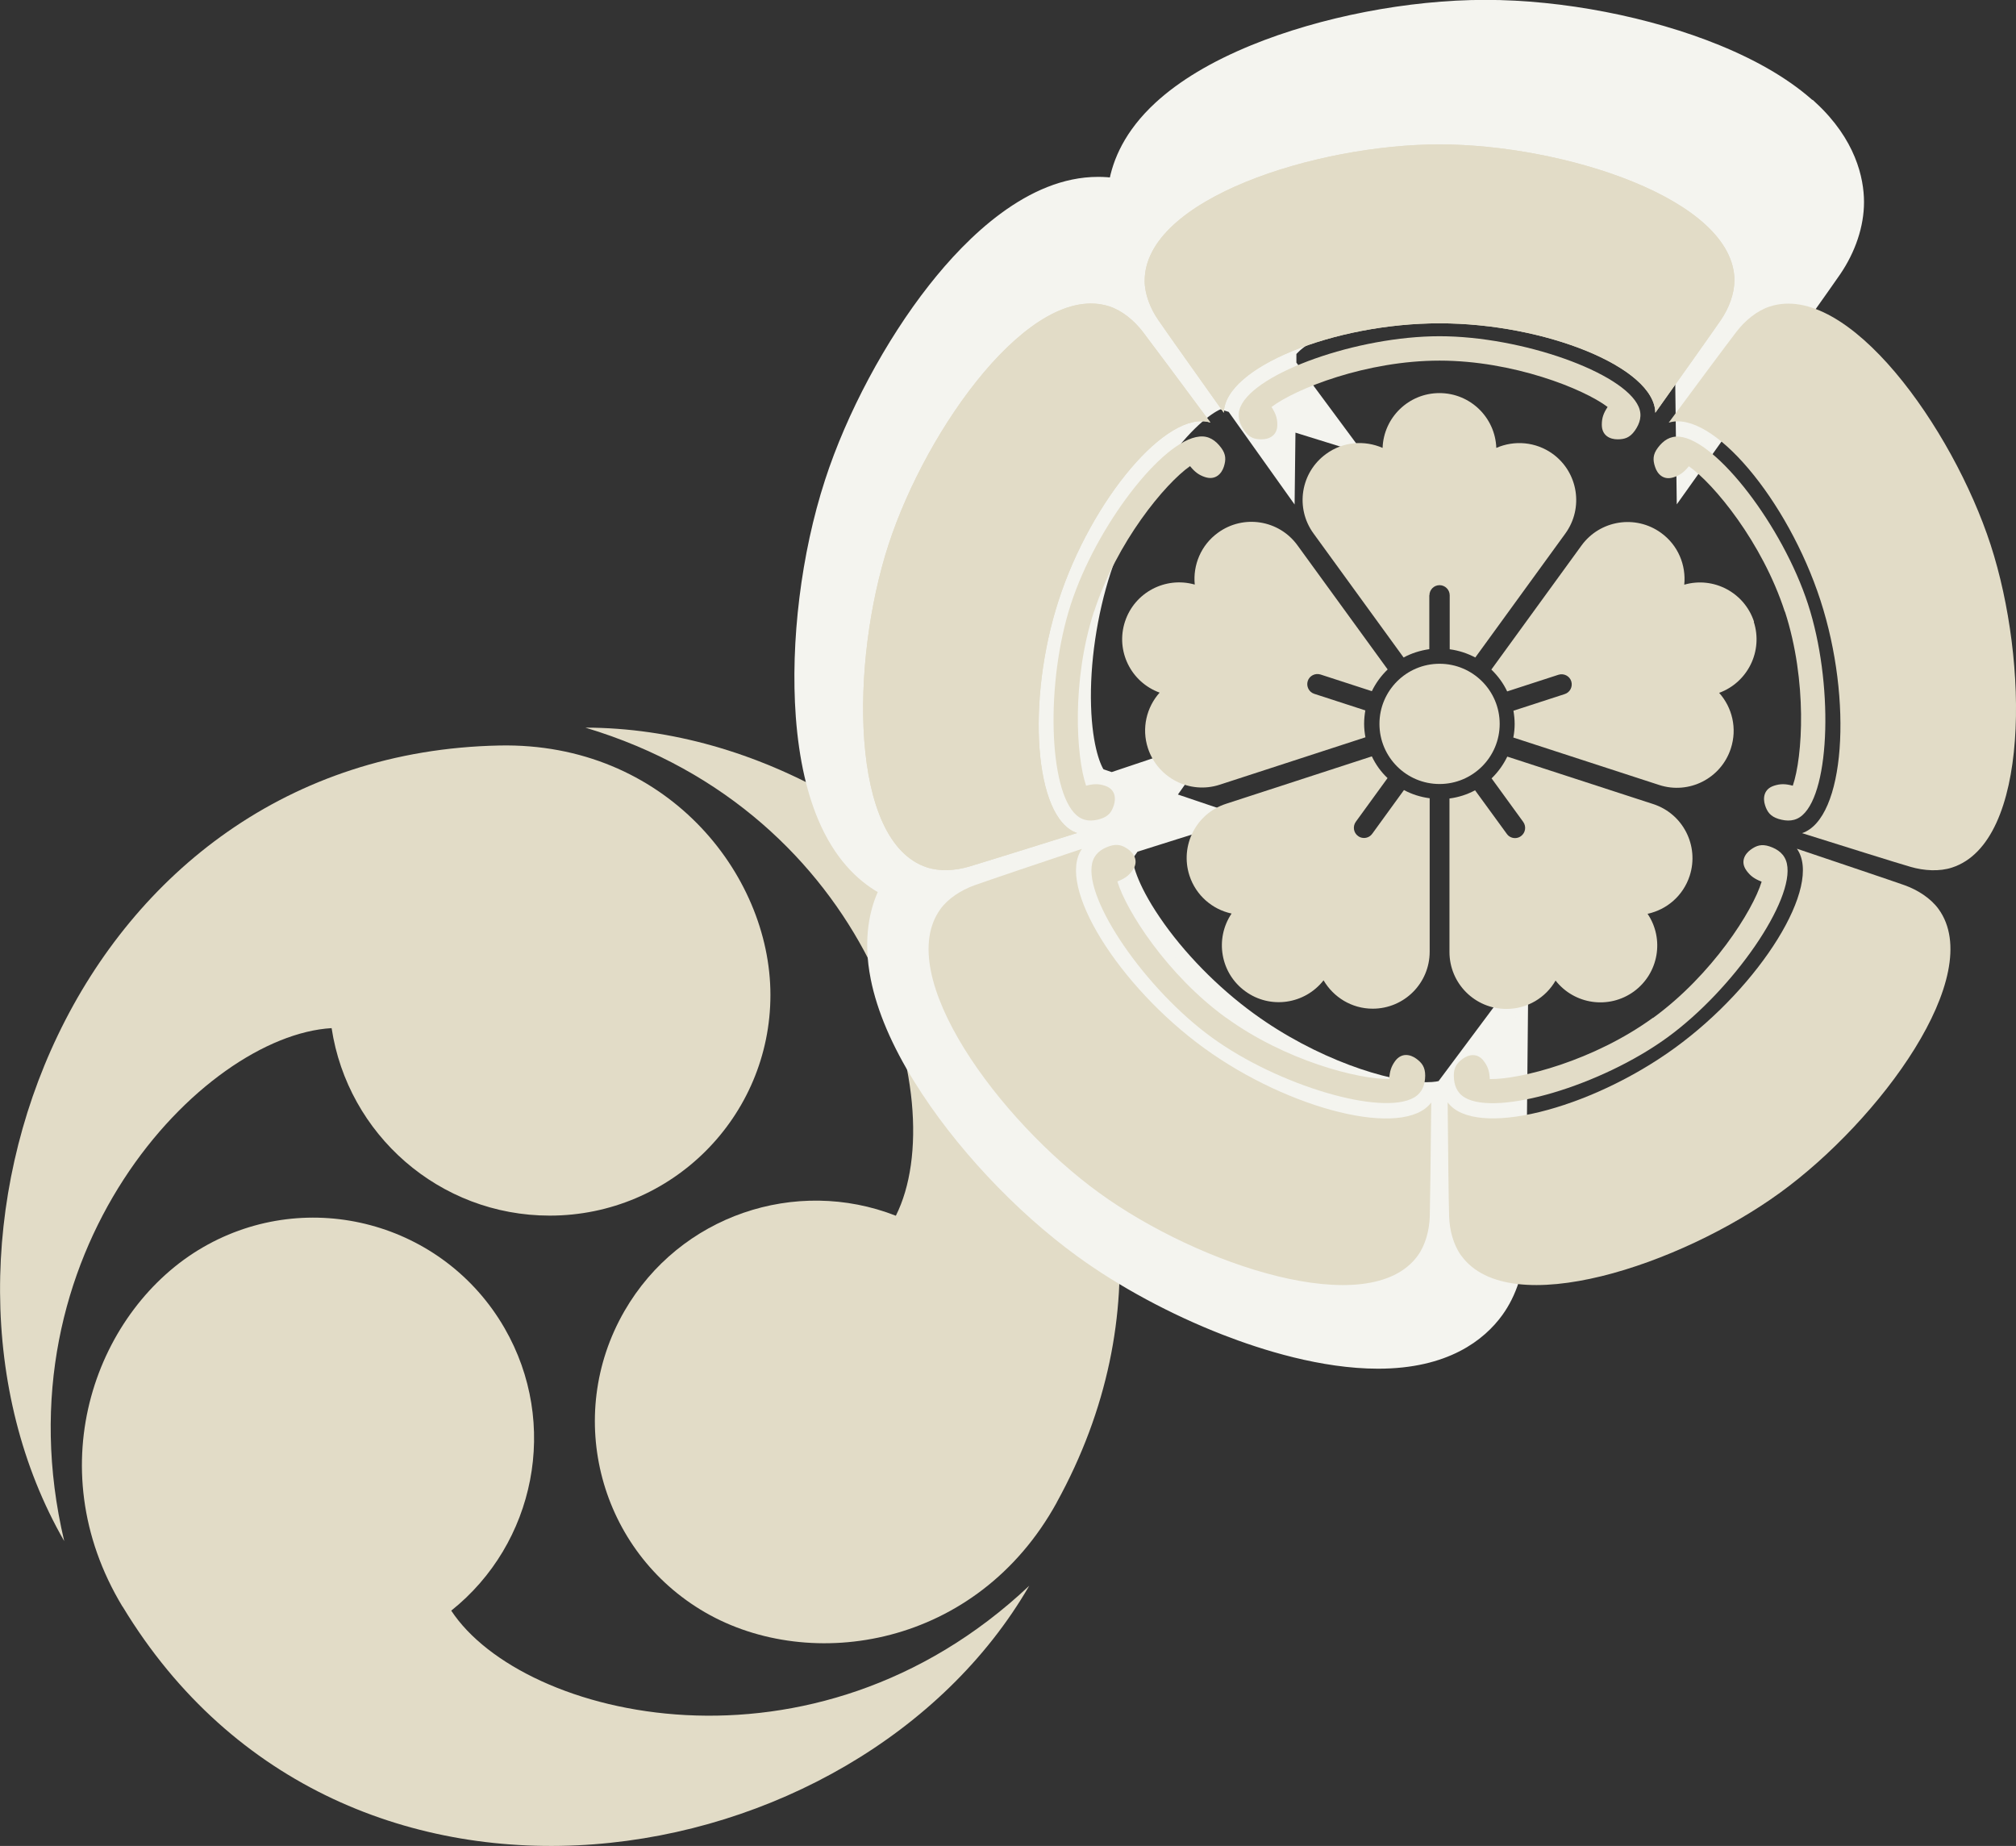 <?xml version="1.0" encoding="UTF-8"?><svg id="_レイヤー_2" xmlns="http://www.w3.org/2000/svg" width="167" height="152.9" viewBox="0 0 167 152.9"><rect x="0" y="0" width="167" height="152.9" fill="#333333" stroke="none"/><defs><style>.cls-1{fill:#e2dcc7;}.cls-2{fill:#f4f4ef;stroke:#f4f4ef;stroke-miterlimit:10;}</style></defs><g id="Footer"><g><g><path class="cls-1" d="m41.37,61.75c13.7-.28,22.45,10.57,22.45,20.66s-8.18,18.28-18.28,18.28c-9.16,0-16.74-6.74-18.07-15.53-10.73.63-27.81,18.6-22.15,42.49-14.21-24.68.83-65.19,36.05-65.9Z"/><path class="cls-1" d="m10.15,133.08c-7.09-11.73-2.07-24.72,6.67-29.77,8.74-5.05,19.92-2.05,24.97,6.69,4.58,7.93,2.54,17.87-4.41,23.41,5.91,8.98,30.01,14.78,47.88-2.06-14.27,24.65-56.87,31.88-75.1,1.73Z"/><path class="cls-1" d="m87.54,124.45c-6.61,12.01-20.38,14.16-29.12,9.11-8.74-5.05-11.74-16.22-6.69-24.97,4.58-7.93,14.21-11.13,22.48-7.89,4.82-9.61-2.2-33.39-25.72-40.43,28.48.04,56.04,33.31,39.05,64.17Z"/></g><path class="cls-2" d="m150.05,8.88c-1.92-1.77-4.54-3.34-7.79-4.67-5.7-2.33-12.88-3.72-19.21-3.72s-13.51,1.39-19.21,3.72c-3.25,1.33-5.87,2.9-7.79,4.67-2.45,2.26-3.4,4.54-3.71,6.37-.45-.07-.92-.1-1.38-.1-5.54,0-10.46,4.78-13.61,8.79-3.57,4.54-6.76,10.51-8.53,15.97-1.96,6.02-2.85,13.28-2.4,19.42.26,3.5.94,6.48,2.03,8.85,1.39,3.03,3.26,4.64,4.91,5.5-.83,1.66-1.39,4.07-.74,7.33.51,2.56,1.71,5.37,3.56,8.35,3.24,5.23,8.24,10.58,13.36,14.3,3.41,2.48,7.64,4.76,11.9,6.42,3.26,1.27,8.11,2.79,12.72,2.79h0c5.63,0,8.48-2.3,9.88-4.23,1.11-1.53,1.76-3.56,1.82-5.72.04-1.31.09-6.44.13-10.52l.11-11.31-6.63,8.89c-.16.06-.56.16-1.32.16-3.29,0-9.36-1.98-14.58-5.78-3.03-2.2-5.92-5.15-7.91-8.09-2.01-2.95-2.37-4.75-2.35-5.29l.61-.86,7.68-2.42-4.82-1.63,2.94-4.15-7.63,2.56-1-.34c-.34-.43-1.1-2.1-1.21-5.66-.11-3.55.49-7.64,1.65-11.2,1.16-3.56,3.07-7.22,5.25-10.03,2.19-2.82,3.78-3.72,4.31-3.87l1,.31,4.67,6.56.06-5.09,4.86,1.51-4.79-6.47v-1.05c.32-.46,1.67-1.7,5.02-2.9,3.35-1.2,7.41-1.89,11.16-1.89s7.81.69,11.16,1.89c3.36,1.21,4.71,2.45,5.01,2.9l.14,11.09,6.56-9.21c1.93-2.72,5.3-7.45,6.08-8.59,1.22-1.79,1.89-3.81,1.89-5.7s-.67-4.94-3.84-7.87Z"/><g><path class="cls-1" d="m124.23,59.96c0,2.75-2.23,4.98-4.98,4.98s-4.98-2.23-4.98-4.98,2.23-4.98,4.98-4.98,4.98,2.23,4.98,4.98Z"/><path class="cls-1" d="m143.68,23.26c0-6.8-14.25-11.3-24.43-11.3s-24.43,4.5-24.43,11.3c0,1.09.46,2.28,1.13,3.25.66.97,3.49,4.95,5.43,7.68.05-3.76,9.15-7.41,17.87-7.41s17.83,3.65,17.87,7.41c1.94-2.73,4.77-6.71,5.43-7.68.66-.97,1.12-2.16,1.12-3.25Z"/><path class="cls-1" d="m119.25,29.87c6.06,0,11.91,2.32,13.92,3.84-.35.53-.48.92-.48,1.47,0,.92.7,1.21,1.3,1.21s1.02-.14,1.43-.71c.43-.61.63-1.27.32-1.99-1.23-2.84-9.7-5.84-16.49-5.84s-15.26,3-16.49,5.84c-.31.72-.11,1.38.32,1.99.4.57.83.71,1.43.71s1.3-.29,1.3-1.21c0-.55-.14-.94-.48-1.47,2.01-1.52,7.86-3.84,13.92-3.84Z"/><path class="cls-1" d="m91.9,25.38c-6.47-2.1-15.15,10.06-18.3,19.74-3.15,9.68-3.27,24.63,3.2,26.73,1.04.34,2.31.27,3.44-.06,1.12-.33,5.79-1.79,8.98-2.79-3.56-1.21-4.22-10.99-1.52-19.29,2.7-8.3,8.98-15.83,12.57-14.71-1.99-2.69-4.91-6.61-5.62-7.54-.72-.93-1.71-1.74-2.75-2.08Z"/><path class="cls-1" d="m90.63,50.66c1.87-5.77,5.89-10.61,7.95-12.05.4.49.73.74,1.25.91.87.28,1.37-.3,1.55-.86.18-.57.19-1.02-.23-1.58-.45-.6-1.02-1-1.79-.92-3.08.29-8.55,7.42-10.65,13.88-2.1,6.45-1.86,15.44.46,17.48.59.52,1.28.53,1.99.31.67-.21.93-.57,1.11-1.14.18-.57.13-1.33-.75-1.61-.52-.17-.93-.16-1.55,0-.82-2.38-1.22-8.66.65-14.42Z"/><path class="cls-1" d="m77.91,75.29c-4,5.5,4.88,17.52,13.12,23.5,8.24,5.99,22.41,10.72,26.41,5.22.64-.88.97-2.12,1-3.29.03-1.17.09-6.06.12-9.4-2.25,3.01-11.75.62-18.82-4.51-7.06-5.13-12.28-13.43-10.11-16.5-3.17,1.06-7.8,2.62-8.91,3.02-1.11.4-2.18,1.09-2.82,1.97Z"/><path class="cls-1" d="m143.68,23.26c0-6.8-14.25-11.3-24.43-11.3s-24.43,4.5-24.43,11.3c0,1.09.46,2.28,1.13,3.25.66.97,3.49,4.95,5.43,7.68.05-3.76,9.15-7.41,17.87-7.41s17.83,3.65,17.87,7.41c1.94-2.73,4.77-6.71,5.43-7.68.66-.97,1.12-2.16,1.12-3.25Z"/><path class="cls-1" d="m91.9,25.38c-6.47-2.1-15.15,10.06-18.3,19.74-3.15,9.68-3.27,24.63,3.2,26.73,1.04.34,2.31.27,3.44-.06,1.12-.33,5.79-1.79,8.98-2.79-3.56-1.21-4.22-10.99-1.52-19.29,2.7-8.3,8.98-15.83,12.57-14.71-1.99-2.69-4.91-6.61-5.62-7.54-.72-.93-1.71-1.74-2.75-2.08Z"/><path class="cls-1" d="m101.56,84.3c-4.9-3.56-8.27-8.88-9-11.29.59-.23.93-.46,1.25-.91.54-.74.14-1.39-.34-1.74-.48-.35-.91-.49-1.57-.27-.71.24-1.26.66-1.43,1.42-.67,3.02,4.42,10.43,9.91,14.42,5.49,3.99,14.11,6.54,16.77,4.97.67-.4.9-1.05.91-1.8,0-.7-.26-1.06-.74-1.41-.48-.35-1.22-.53-1.76.21-.32.45-.44.84-.48,1.47-2.52.05-8.61-1.51-13.52-5.08Z"/><path class="cls-1" d="m121.05,104.01c4,5.5,18.17.77,26.41-5.22,8.24-5.98,17.12-18,13.12-23.5-.64-.88-1.72-1.58-2.82-1.97-1.1-.39-5.74-1.95-8.91-3.02,2.17,3.07-3.04,11.37-10.11,16.5-7.06,5.13-16.57,7.53-18.82,4.51.03,3.35.08,8.23.12,9.4.03,1.18.36,2.41,1,3.29Z"/><path class="cls-1" d="m136.93,84.3c-4.9,3.56-11,5.12-13.52,5.08-.03-.63-.15-1.03-.48-1.47-.54-.74-1.28-.56-1.76-.21-.48.35-.75.71-.74,1.41.01.75.24,1.4.91,1.8,2.66,1.57,11.28-.98,16.77-4.97,5.49-3.99,10.58-11.4,9.91-14.41-.17-.76-.72-1.18-1.43-1.42-.66-.22-1.09-.08-1.57.27-.48.35-.88,1-.34,1.74.32.44.66.68,1.25.91-.73,2.41-4.1,7.72-9,11.29Z"/><path class="cls-1" d="m161.7,71.86c6.47-2.1,6.35-17.04,3.2-26.73-3.15-9.68-11.83-21.85-18.3-19.74-1.04.34-2.03,1.14-2.75,2.08-.72.93-3.63,4.85-5.62,7.54,3.59-1.12,9.87,6.41,12.57,14.71,2.7,8.3,2.04,18.08-1.52,19.29,3.19,1,7.86,2.47,8.98,2.79,1.13.33,2.41.4,3.44.06Z"/><path class="cls-1" d="m147.86,50.66c1.87,5.77,1.47,12.04.65,14.42-.61-.16-1.02-.17-1.55,0-.87.28-.93,1.04-.75,1.61.18.57.45.93,1.11,1.14.72.22,1.41.21,1.99-.31,2.32-2.04,2.56-11.03.46-17.48-2.1-6.45-7.57-13.58-10.65-13.87-.78-.07-1.34.32-1.79.92-.42.56-.42,1.01-.23,1.58.18.57.68,1.15,1.55.86.52-.17.85-.42,1.25-.91,2.06,1.44,6.08,6.29,7.95,12.05Z"/><g><path class="cls-1" d="m118.41,49.31c0-.47.38-.84.84-.84s.84.38.84.84v4.47c.76.1,1.47.34,2.12.68,2.5-3.45,7.46-10.27,7.46-10.27,1.53-2.11,1.06-5.06-1.04-6.59-1.41-1.02-3.19-1.15-4.68-.5-.09-2.52-2.16-4.54-4.71-4.54s-4.62,2.02-4.71,4.54c-1.49-.65-3.27-.53-4.68.5-2.11,1.53-2.58,4.48-1.04,6.59,0,0,4.88,6.72,7.46,10.27.65-.35,1.37-.58,2.13-.69v-4.47Z"/><path class="cls-1" d="m113.12,58.85l-4.25-1.38c-.44-.14-.68-.62-.54-1.06.14-.44.62-.68,1.06-.54l4.25,1.38c.33-.68.77-1.28,1.31-1.8l-7.47-10.28c-1.53-2.11-4.48-2.58-6.59-1.04-1.41,1.02-2.08,2.68-1.92,4.29-2.43-.69-4.99.65-5.78,3.07-.79,2.42.49,5.01,2.87,5.88-1.08,1.21-1.51,2.95-.97,4.6.81,2.48,3.47,3.83,5.94,3.03,0,0,7.9-2.57,12.08-3.93-.07-.36-.11-.74-.11-1.12s.04-.75.1-1.11Z"/><path class="cls-1" d="m113.67,69.06c-.16.23-.42.35-.68.35-.17,0-.35-.05-.49-.16-.38-.27-.46-.8-.19-1.18l2.63-3.62c-.54-.51-.98-1.12-1.3-1.8l-12.08,3.93c-2.48.8-3.83,3.47-3.03,5.94.54,1.66,1.91,2.81,3.49,3.15-1.41,2.1-.92,4.95,1.14,6.44,2.06,1.5,4.92,1.08,6.48-.91.82,1.4,2.33,2.35,4.07,2.35,2.61,0,4.72-2.11,4.72-4.72v-12.71c-.76-.1-1.48-.33-2.13-.68l-2.62,3.61Z"/><path class="cls-1" d="m123.55,64.46l2.63,3.62c.27.38.19.9-.19,1.18-.15.11-.32.16-.49.16-.26,0-.52-.12-.68-.35l-2.63-3.61c-.65.35-1.36.58-2.12.68v12.71c0,2.61,2.11,4.72,4.72,4.72,1.74,0,3.26-.94,4.07-2.35,1.56,1.99,4.42,2.4,6.48.91,2.06-1.5,2.55-4.35,1.14-6.44,1.59-.34,2.95-1.49,3.49-3.15.8-2.48-.55-5.14-3.03-5.94l-12.08-3.93c-.33.68-.77,1.29-1.31,1.81Z"/><path class="cls-1" d="m145.3,51.5c-.79-2.42-3.35-3.77-5.78-3.07.16-1.62-.51-3.27-1.92-4.29-2.11-1.53-5.06-1.06-6.59,1.04l-7.47,10.28c.54.52.99,1.13,1.31,1.81l4.25-1.38c.44-.14.92.1,1.06.54.14.44-.1.92-.54,1.06l-4.25,1.38c.06.36.1.72.1,1.1s-.04.76-.11,1.12l12.08,3.93c2.48.81,5.14-.55,5.94-3.03.54-1.66.11-3.39-.97-4.6,2.37-.87,3.65-3.46,2.87-5.88Z"/></g></g></g></g></svg>